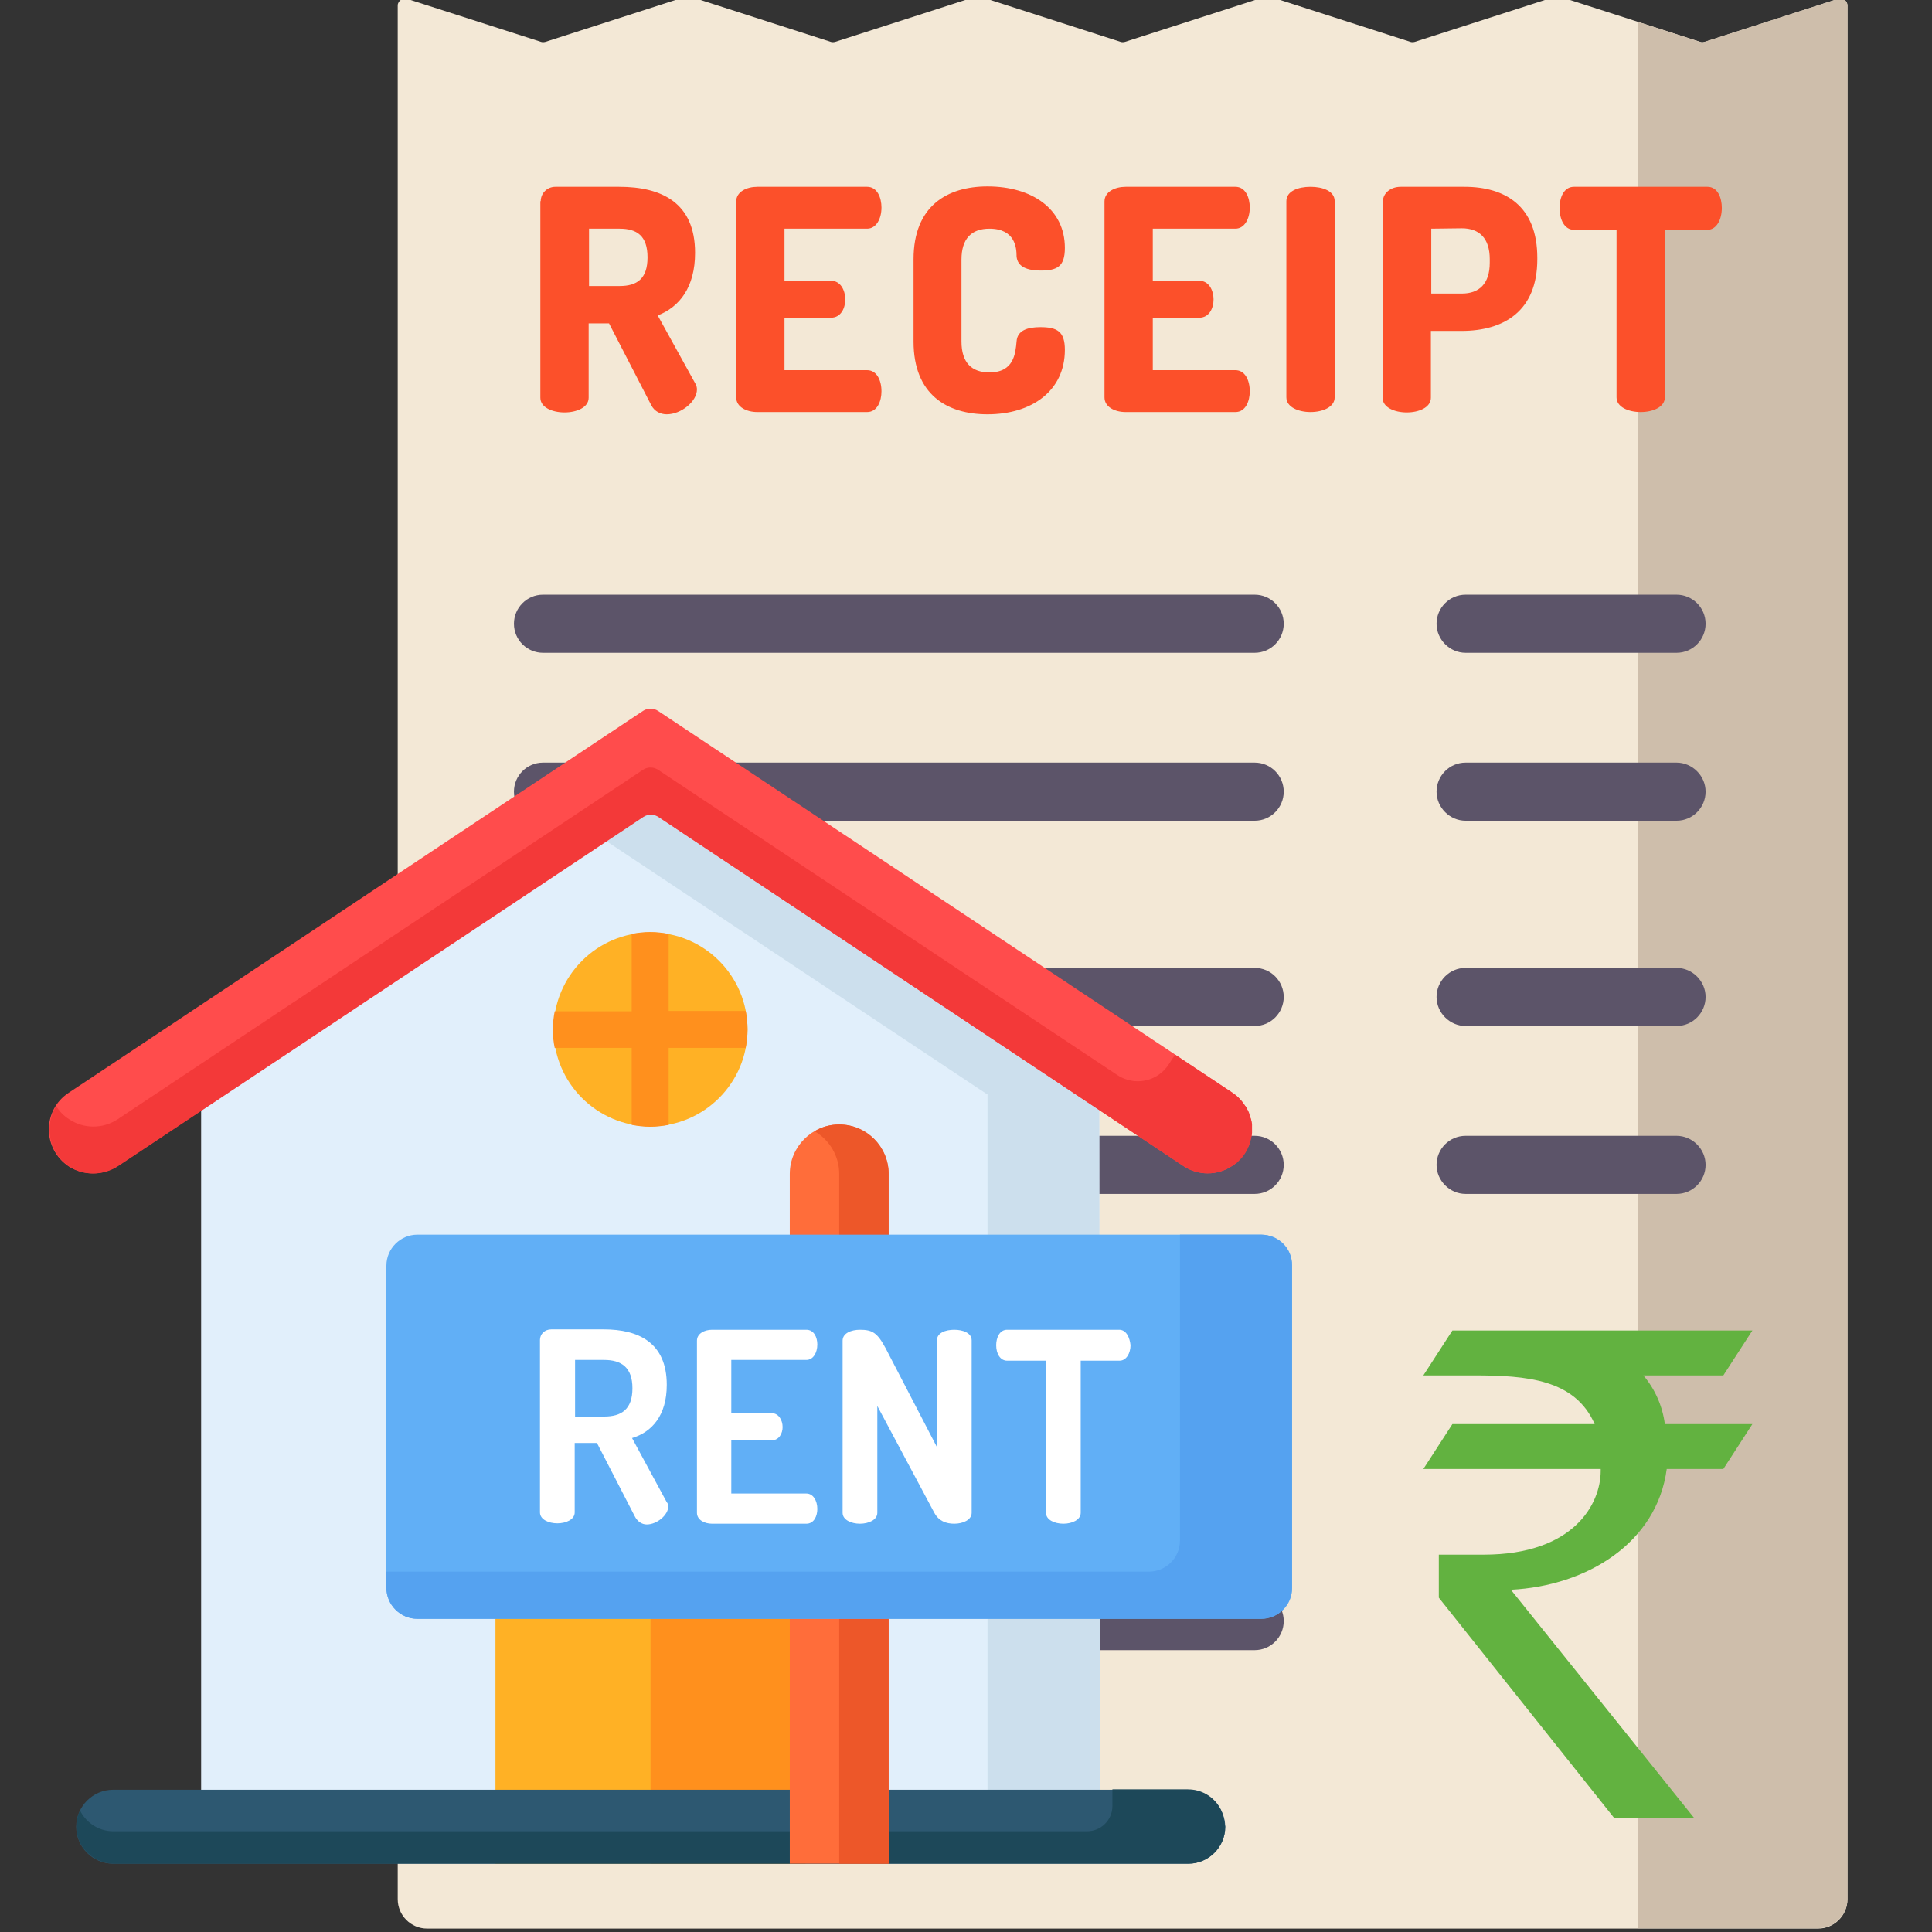 <?xml version="1.0" encoding="utf-8"?>
<svg version="1.1" id="Layer_1" xmlns="http://www.w3.org/2000/svg" xmlns:xlink="http://www.w3.org/1999/xlink" x="0px" y="0px"
	 viewBox="0 0 512 512" style="enable-background:new 0 0 512 512;" xml:space="preserve">
<rect x="0" y="0" width="512" height="512" fill="#333333" stroke="none"/>
<style type="text/css">
	.st0{fill:#F3E8D6;}
	.st1{fill:#CEBEAB;}
	.st2{fill:#FC502A;}
	.st3{fill:#5C5469;}
	.st4{fill:#62B240;}
	.st5{fill:#E1EFFB;}
	.st6{fill:#CCDFED;}
	.st7{fill:#FF4C4C;}
	.st8{fill:#FFB125;}
	.st9{fill:#FF901D;}
	.st10{fill:#2D5871;}
	.st11{fill:#F33939;}
	.st12{fill:#1D4859;}
	.st13{fill:#FF6D3A;}
	.st14{fill:#ED5729;}
	.st15{fill:#61AFF6;}
	.st16{fill:#55A2F0;}
	.st17{fill:#FFFFFF;}
</style>
<g>
	<g>
		<g>
			<path class="st0" d="M412.2-0.9l-37.3,12c-0.4,0.1-0.8,0.1-1.1,0l-37.3-12c-0.4-0.1-0.8-0.1-1.1,0l-37.3,12
				c-0.4,0.1-0.8,0.1-1.1,0l-37.3-12c-0.4-0.1-0.8-0.1-1.1,0l-37.3,12c-0.4,0.1-0.8,0.1-1.1,0l-37.3-12c-0.4-0.1-0.8-0.1-1.1,0
				l-37.3,12c-0.4,0.1-0.8,0.1-1.1,0L107.9-0.3c-1-0.3-2,0.2-2.4,1.2c-0.1,0.2-0.1,0.4-0.1,0.6v501.8c0,4.3,3.5,7.8,7.8,7.8l0,0
				h368.6c4.3,0,7.8-3.5,7.8-7.8l0,0V1.5c0-1-0.8-1.9-1.9-1.9c-0.2,0-0.4,0-0.6,0.1l-35.4,11.4c-0.4,0.1-0.8,0.1-1.1,0l-37.3-12
				C412.9-1,412.5-1,412.2-0.9z"/>
			<path class="st1" d="M487.1-0.3l-9.9,3.2l-25.5,8.2l-0.6,0.2l-0.6-0.2h0l-13.9-4.5L434,5.8V511h47.8c4.3,0,7.8-3.5,7.8-7.8l0,0
				V1.5c0-1-0.8-1.9-1.9-1.9C487.5-0.4,487.3-0.4,487.1-0.3z"/>
			<path class="st2" d="M143.3,53.3c0-2,1.6-3.8,3.9-3.8h16.9c11.2,0,20.1,4.2,20.1,17.5c0,9.2-4.2,14.4-9.9,16.6l10,18.1
				c0.3,0.5,0.4,1.1,0.4,1.5c0,3.2-4.2,6.6-8,6.6c-1.6,0-3.2-0.7-4.1-2.4l-11.2-21.7h-5.4v19.7c0,2.6-3.2,3.9-6.4,3.9
				c-3.2,0-6.4-1.3-6.4-3.9V53.3z M156.1,60.6v15.2h8.1c4.6,0,7.4-1.9,7.4-7.6s-2.8-7.6-7.4-7.6C164.2,60.6,156.1,60.6,156.1,60.6z
				 M207.9,74.4h12.3c2.5,0,3.8,2.4,3.8,5c0,2.2-1.1,4.8-3.8,4.8h-12.3v13.9h21.9c2.5,0,3.8,2.6,3.8,5.6c0,2.6-1.1,5.5-3.8,5.5
				h-29.1c-2.8,0-5.6-1.3-5.6-3.9V53.4c0-2.6,2.8-3.9,5.6-3.9h29.1c2.7,0,3.8,2.9,3.8,5.5c0,3-1.4,5.6-3.8,5.6h-21.9L207.9,74.4
				L207.9,74.4z M262.2,60.6c-4.7,0-7.4,2.6-7.4,8.2v21.7c0,5.6,2.7,8.2,7.4,8.2c6.5,0,6.9-5,7.2-8.2c0.2-3,3-3.8,6.3-3.8
				c4.4,0,6.5,1.1,6.5,6c0,10.9-8.8,17.1-20.5,17.1c-10.7,0-19.6-5.2-19.6-19.3V68.7c0-14.1,8.9-19.3,19.6-19.3
				c11.7,0,20.5,5.9,20.5,16.3c0,4.9-2,6-6.4,6c-3.4,0-6.2-0.9-6.4-3.8C269.4,65.8,269.1,60.6,262.2,60.6z M305.5,74.4h12.3
				c2.5,0,3.8,2.4,3.8,5c0,2.2-1.1,4.8-3.8,4.8h-12.3v13.9h21.9c2.5,0,3.8,2.6,3.8,5.6c0,2.6-1.1,5.5-3.8,5.5h-29.1
				c-2.8,0-5.6-1.3-5.6-3.9V53.4c0-2.6,2.8-3.9,5.6-3.9h29.1c2.7,0,3.8,2.9,3.8,5.5c0,3-1.4,5.6-3.8,5.6h-21.9
				C305.5,60.6,305.5,74.4,305.5,74.4z M340.9,53.3c0-2.7,3.2-3.8,6.4-3.8c3.2,0,6.4,1.1,6.4,3.8v52c0,2.6-3.2,3.9-6.4,3.9
				c-3.2,0-6.4-1.3-6.4-3.9V53.3z M366.5,53.3c0-2,1.9-3.8,4.7-3.8h16.9c10.8,0,19.3,5.1,19.3,18.8v0.4c0,13.7-8.8,19-20.1,19h-8.1
				v17.7c0,2.6-3.2,3.9-6.4,3.9c-3.2,0-6.4-1.3-6.4-3.9L366.5,53.3L366.5,53.3L366.5,53.3z M379.3,60.6v17.2h8.1
				c4.6,0,7.4-2.6,7.4-8.2v-0.9c0-5.6-2.8-8.2-7.4-8.2L379.3,60.6C379.3,60.6,379.3,60.6,379.3,60.6z M452.5,49.5
				c2.7,0,3.8,2.9,3.8,5.6c0,3.1-1.4,5.8-3.8,5.8h-11.3v44.4c0,2.6-3.2,3.9-6.4,3.9c-3.2,0-6.4-1.3-6.4-3.9V60.9h-11.3
				c-2.5,0-3.8-2.7-3.8-5.8c0-2.7,1.1-5.6,3.8-5.6L452.5,49.5z"/>
			<path class="st3" d="M332.5,157.6H143.9c-4.3,0-7.7,3.5-7.7,7.7c0,4.3,3.5,7.7,7.7,7.7h188.6c4.3,0,7.7-3.5,7.7-7.7
				S336.8,157.6,332.5,157.6L332.5,157.6z M332.5,202.1H143.9c-4.3,0-7.7,3.5-7.7,7.7c0,4.3,3.5,7.7,7.7,7.7h188.6
				c4.3,0,7.7-3.5,7.7-7.7S336.8,202.1,332.5,202.1L332.5,202.1z M332.5,256.5H143.9c-4.3,0-7.7,3.5-7.7,7.7c0,4.3,3.5,7.7,7.7,7.7
				h188.6c4.3,0,7.7-3.5,7.7-7.7S336.8,256.5,332.5,256.5L332.5,256.5z M332.5,301H143.9c-4.3,0-7.7,3.5-7.7,7.7
				c0,4.3,3.5,7.7,7.7,7.7h188.6c4.3,0,7.7-3.5,7.7-7.7S336.8,301,332.5,301L332.5,301z M444.3,157.6h-55.9c-4.3,0-7.7,3.5-7.7,7.7
				s3.5,7.7,7.7,7.7h55.9c4.3,0,7.7-3.5,7.7-7.7l0,0C452,161,448.5,157.6,444.3,157.6C444.3,157.6,444.3,157.6,444.3,157.6z
				 M444.3,202.1h-55.9c-4.3,0-7.7,3.5-7.7,7.7s3.5,7.7,7.7,7.7h55.9c4.3,0,7.7-3.5,7.7-7.7S448.5,202.1,444.3,202.1z M444.3,256.5
				h-55.9c-4.3,0-7.7,3.5-7.7,7.7s3.5,7.7,7.7,7.7h55.9c4.3,0,7.7-3.5,7.7-7.7c0,0,0,0,0,0C452,260,448.5,256.5,444.3,256.5
				C444.3,256.5,444.3,256.5,444.3,256.5z M444.3,301h-55.9c-4.3,0-7.7,3.5-7.7,7.7s3.5,7.7,7.7,7.7h55.9c4.3,0,7.7-3.5,7.7-7.7
				c0,0,0,0,0,0C452,304.5,448.5,301,444.3,301C444.3,301,444.3,301,444.3,301z M332.5,377.4H143.9c-4.3,0-7.7,3.5-7.7,7.7
				c0,4.3,3.5,7.7,7.7,7.7h188.6c4.3,0,7.7-3.5,7.7-7.7S336.8,377.4,332.5,377.4L332.5,377.4z M332.5,421.9H143.9
				c-4.3,0-7.7,3.5-7.7,7.7c0,4.3,3.5,7.7,7.7,7.7h188.6c4.3,0,7.7-3.5,7.7-7.7S336.8,421.9,332.5,421.9L332.5,421.9z"/>
		</g>
		<path class="st4" d="M435.5,364.5h21.2l7.7-11.9h-79.5l-7.7,11.9h13.4c13.9,0,26.8,1,32,12.9h-37.7l-7.7,11.9h47v0.5
			c0,8.8-7.2,22.2-31,22.2h-11.9v11.4l46.4,58.3h21.2l-48.5-60.4c20.1-1,38.7-12.4,41.3-32h15l7.7-11.9h-23.2
			C440.6,372.7,438.6,368.1,435.5,364.5z"/>
	</g>
	<g>
		<path class="st5" d="M291.3,277.3l-119-79.1l-119,79.1v204h238L291.3,277.3L291.3,277.3z"/>
		<path class="st6" d="M291.3,277.3l-119-79.1l-24.4,16.2L261.6,290h0.1v191.3h29.8L291.3,277.3L291.3,277.3z"/>
		<path class="st7" d="M31.2,309l139.2-92.6c1.2-0.8,2.8-0.8,4,0L313.6,309c3.9,2.6,9,2.6,12.9,0c7-4.6,7-14.8,0-19.5L174.4,188.4
			c-1.2-0.8-2.8-0.8-4,0L18.2,289.6c-7,4.6-7,14.8,0,19.5C22.1,311.6,27.2,311.6,31.2,309z"/>
		<circle class="st8" cx="172.4" cy="272.8" r="25.7"/>
		<path class="st9" d="M198.1,272.8c0-1.7-0.2-3.3-0.5-4.9h-20.4v-20.4c-1.6-0.3-3.2-0.5-4.9-0.5c-1.7,0-3.3,0.2-4.9,0.5V268h-20.4
			c-0.3,1.6-0.5,3.2-0.5,4.9c0,1.7,0.2,3.3,0.5,4.8h20.4v20.4c1.6,0.3,3.2,0.5,4.9,0.5c1.7,0,3.3-0.2,4.9-0.5v-20.4h20.4
			C197.9,276.1,198.1,274.5,198.1,272.8z"/>
		<path class="st8" d="M131.3,370h82.1v123.9h-82.1V370z"/>
		<path class="st9" d="M172.4,370h41.1v123.9h-41.1V370z"/>
		<path class="st10" d="M314.8,474.3H30c-5.4,0-9.8,4.4-9.8,9.8c0,5.4,4.4,9.8,9.8,9.8h284.9c5.4,0,9.8-4.4,9.8-9.8
			C324.6,478.7,320.2,474.3,314.8,474.3z"/>
		<path class="st11" d="M331.1,303.2c0.1-0.2,0.2-0.4,0.2-0.6c0-0.1,0.1-0.2,0.1-0.4c0.1-0.2,0.1-0.4,0.2-0.7c0-0.1,0-0.2,0.1-0.4
			c0-0.3,0.1-0.6,0.1-0.9c0-0.3,0-0.6,0-0.9c0-0.1,0-0.2,0-0.4c0-0.2,0-0.5,0-0.7c0-0.1,0-0.2,0-0.3c0-0.2-0.1-0.5-0.1-0.7
			c0-0.1,0-0.2-0.1-0.3c0-0.2-0.1-0.5-0.2-0.7c0-0.1-0.1-0.2-0.1-0.3c-0.1-0.2-0.2-0.5-0.2-0.7c0-0.1-0.1-0.2-0.1-0.3
			c-0.1-0.3-0.3-0.7-0.5-1c-0.1-0.2-0.2-0.5-0.4-0.7c0,0,0-0.1-0.1-0.1l0,0c-0.9-1.4-2-2.6-3.4-3.5l-15.2-10.1l-1.7,2.6
			c-3,4.6-9.1,5.8-13.6,2.8L174.4,204c-1.2-0.8-2.8-0.8-4,0L31.2,296.6c-3.9,2.6-9,2.6-12.9,0c-1.4-0.9-2.6-2.1-3.4-3.5
			c-3.2,5.1-2.1,12.3,3.4,16c4,2.6,9.2,2.5,13.2-0.2l139-92.4c1.2-0.8,2.8-0.8,4,0L313.6,309c3.9,2.6,9,2.6,12.9,0
			c0.3-0.2,0.6-0.4,0.9-0.6c0.1-0.1,0.2-0.2,0.3-0.2c0.2-0.1,0.3-0.3,0.5-0.5c0.1-0.1,0.2-0.2,0.3-0.3c0.2-0.2,0.4-0.4,0.6-0.6l0,0
			c0.6-0.7,1.1-1.5,1.5-2.3l0,0c0-0.1,0.1-0.2,0.1-0.3c0.1-0.2,0.2-0.4,0.3-0.6C331,303.5,331.1,303.3,331.1,303.2L331.1,303.2z"/>
		<path class="st12" d="M324.5,483c0-0.1,0-0.1,0-0.2c0-0.3-0.1-0.6-0.2-0.9c0-0.1,0-0.1,0-0.2c-0.1-0.3-0.2-0.6-0.3-0.9l0-0.1
			c-0.1-0.3-0.3-0.6-0.4-1v0c-1.6-3.3-4.9-5.5-8.8-5.5h-20v4.4c0,3.7-3,6.7-6.7,6.7H30c-3.9,0-7.2-2.3-8.8-5.5
			c-0.8,1.7-1.1,3.6-0.9,5.5c0.6,4.9,5,8.6,10,8.6h284.6c5.4,0,9.8-4.4,9.8-9.8C324.6,483.7,324.6,483.4,324.5,483L324.5,483z"/>
		<path class="st13" d="M235.5,493.9h-26.2V311.1c0-7.2,5.9-13.1,13.1-13.1c7.2,0,13.1,5.9,13.1,13.1L235.5,493.9L235.5,493.9z"/>
		<path class="st14" d="M222.4,298c-2.3,0-4.6,0.6-6.5,1.8c3.9,2.3,6.5,6.5,6.5,11.3v182.8h13.1V311.1
			C235.5,303.9,229.7,298,222.4,298L222.4,298z"/>
		<path class="st15" d="M334.2,429H110.6c-4.5,0-8.2-3.7-8.2-8.2v-85.4c0-4.5,3.7-8.2,8.2-8.2h223.6c4.5,0,8.2,3.7,8.2,8.2v85.4
			C342.5,425.3,338.8,429,334.2,429z"/>
		<path class="st16" d="M334.2,327.2h-21.5v81.1c0,4.5-3.7,8.2-8.2,8.2H102.4v4.3c0,4.5,3.7,8.2,8.2,8.2h223.6
			c4.5,0,8.2-3.7,8.2-8.2v-85.4C342.5,330.8,338.8,327.2,334.2,327.2z"/>
		<path class="st17" d="M167.5,381.1c5.3-1.6,9.2-6,9.2-14.1c0-11.2-7.5-14.7-16.7-14.7h-13.9c-1.8,0-3,1.3-3,2.8v45.7
			c0,1.9,2.3,2.9,4.6,2.9c2.3,0,4.6-1,4.6-2.9v-18.4h5.9l10,19.4c0.7,1.4,1.9,2.2,3.2,2.2c2.7,0,5.7-2.5,5.7-4.8
			c0-0.3-0.1-0.8-0.4-1.1L167.5,381.1L167.5,381.1z M160.1,375.4h-7.7v-15h7.7c4.6,0,7.5,2,7.5,7.5
			C167.6,373.5,164.7,375.4,160.1,375.4L160.1,375.4z M213.7,360.4c1.8,0,2.9-1.9,2.9-4.1c0-1.9-0.9-3.9-2.9-3.9h-25c-2,0-4,1-4,2.9
			v45.6c0,1.9,2,2.9,4,2.9h25c2,0,2.9-2,2.9-3.9c0-2.2-1.1-4.1-2.9-4.1h-19.9v-14.1h10.7c2,0,2.9-1.9,2.9-3.5c0-1.9-1.1-3.7-2.9-3.7
			h-10.7v-14.1H213.7L213.7,360.4z M252.9,352.4c-2.3,0-4.6,0.8-4.6,2.8v28.3l-13.6-26.2c-2.2-4.1-3.5-4.9-6.8-4.9
			c-2.3,0-4.6,0.9-4.6,2.9v45.6c0,1.9,2.3,2.9,4.6,2.9c2.3,0,4.6-1,4.6-2.9v-28.3l15.1,28.3c1.2,2.2,3.1,2.9,5.3,2.9
			c2.3,0,4.6-1,4.6-2.9v-45.7C257.5,353.2,255.1,352.4,252.9,352.4L252.9,352.4z M296.6,352.4h-29.7c-2,0-2.9,2.1-2.9,4.1
			c0,2.3,1.1,4.1,2.9,4.1h10.3v40.3c0,1.9,2.3,2.9,4.6,2.9c2.3,0,4.6-1,4.6-2.9v-40.3h10.3c1.8,0,2.9-2,2.9-4.1
			C299.4,354.5,298.5,352.4,296.6,352.4z"/>
	</g>
</g>
</svg>
